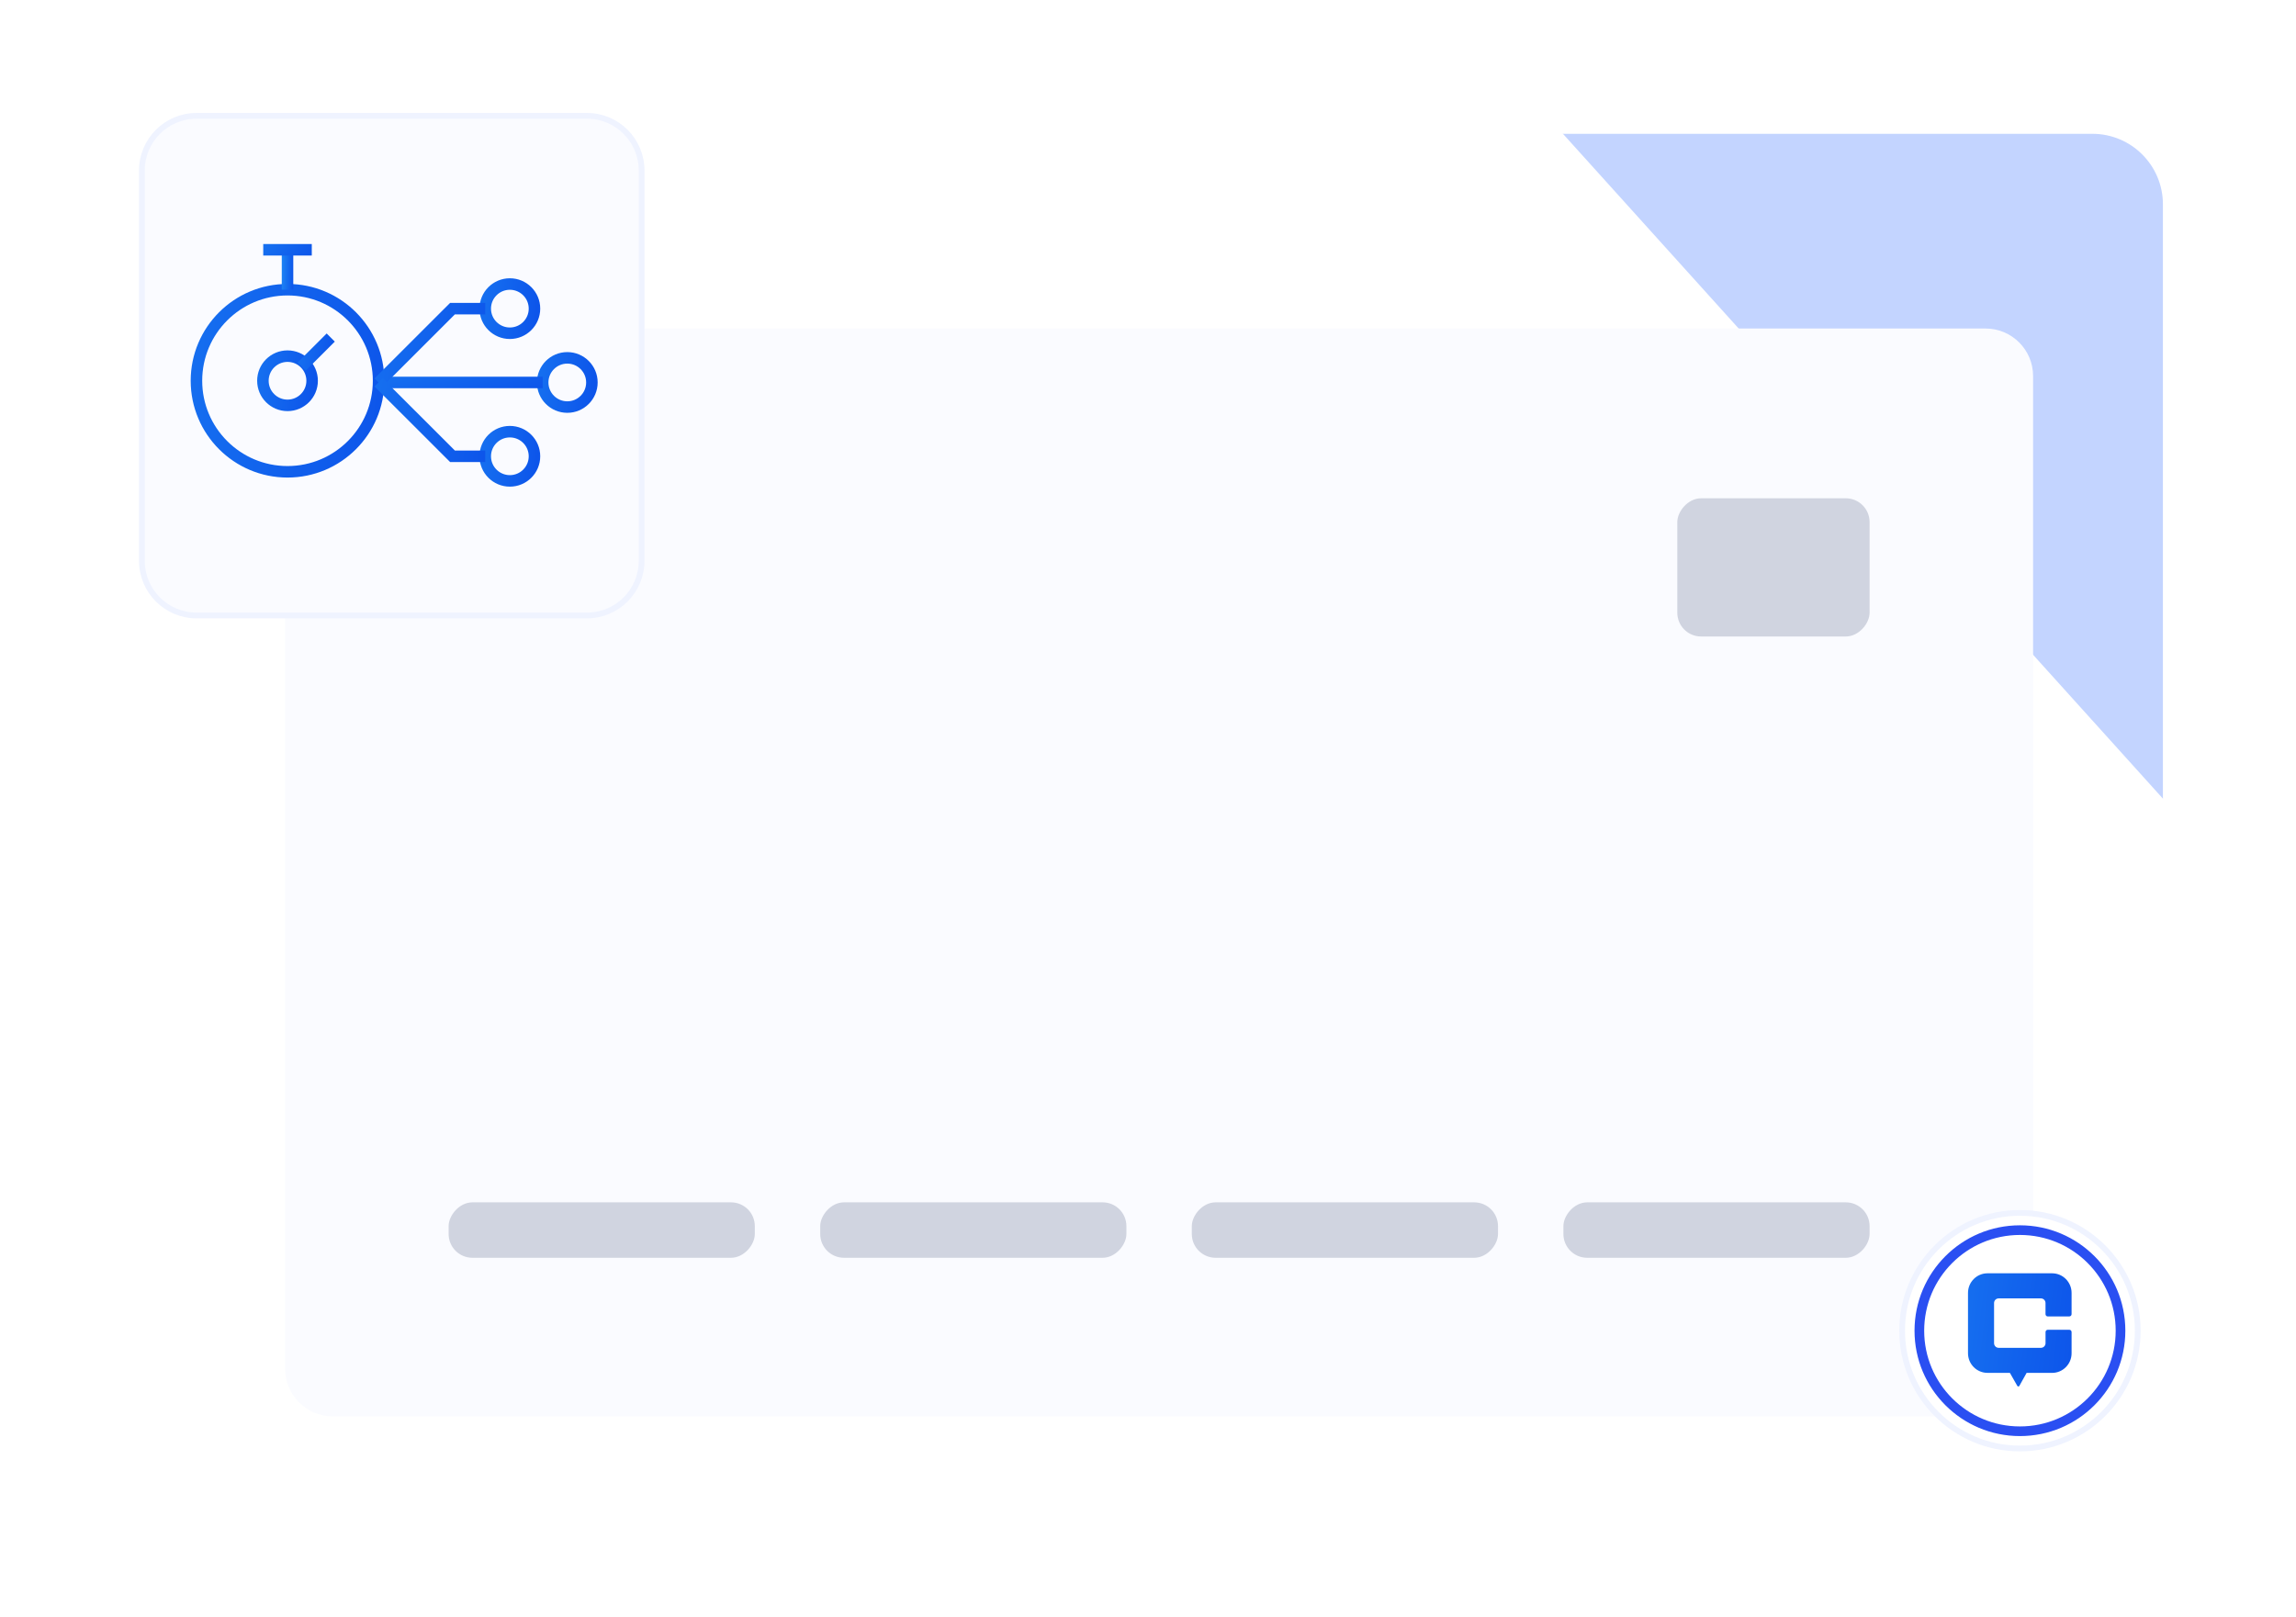 <svg width="399" height="281" viewBox="0 0 399 281" fill="none" xmlns="http://www.w3.org/2000/svg">
<path d="M47.836 23.258L363.617 23.258C370.386 23.258 375.873 28.745 375.873 35.514L375.873 249.246C375.873 258.376 368.472 265.778 359.342 265.778L166.546 265.778C161.864 265.778 157.401 263.792 154.266 260.314L35.557 128.614C32.819 125.577 31.305 121.634 31.305 117.545L31.305 39.789C31.305 30.659 38.706 23.258 47.836 23.258Z" fill="#C3D4FF"/>
<path d="M382.468 280.863H14.178C6.348 280.863 0 274.515 0 266.685V16.848C0 7.718 7.401 0.316 16.532 0.316H243.562C248.241 0.316 252.701 2.299 255.836 5.774L394.742 159.726C397.483 162.763 399 166.709 399 170.8V264.331C399 273.461 391.599 280.863 382.468 280.863Z" fill="white"/>
<g filter="url(#filter0_ddd_4382_4397)">
<path d="M353.314 53.999C353.314 49.434 349.614 45.733 345.049 45.733H57.813C53.248 45.733 49.547 49.434 49.547 53.999V226.547C49.547 231.112 53.248 234.813 57.813 234.813H345.049C349.614 234.813 353.314 231.112 353.314 226.547V53.999Z" fill="#FAFBFF"/>
<rect width="33.417" height="24.021" rx="4.133" transform="matrix(-1 0 0 1 324.9 75.244)" fill="#D0D4E0"/>
<rect width="53.211" height="9.634" rx="4.133" transform="matrix(-1 0 0 1 324.9 197.618)" fill="#D0D4E0"/>
<rect width="53.211" height="9.634" rx="4.133" transform="matrix(-1 0 0 1 260.324 197.618)" fill="#D0D4E0"/>
<rect width="53.211" height="9.634" rx="4.133" transform="matrix(-1 0 0 1 195.748 197.618)" fill="#D0D4E0"/>
<rect width="53.211" height="9.634" rx="4.133" transform="matrix(-1 0 0 1 131.172 197.618)" fill="#D0D4E0"/>
</g>
<path d="M102 20.133H34.156C28.91 20.133 24.656 24.386 24.656 29.633V97.477C24.656 102.723 28.91 106.977 34.156 106.977H102C107.247 106.977 111.5 102.723 111.5 97.477V29.633C111.5 24.386 107.247 20.133 102 20.133Z" fill="#FAFBFF"/>
<path d="M102 20.133H34.156C28.91 20.133 24.656 24.386 24.656 29.633V97.477C24.656 102.723 28.91 106.977 34.156 106.977H102C107.247 106.977 111.5 102.723 111.5 97.477V29.633C111.5 24.386 107.247 20.133 102 20.133Z" stroke="#EFF3FF"/>
<path d="M49.965 82.005C58.705 82.005 65.791 74.92 65.791 66.179C65.791 57.439 58.705 50.353 49.965 50.353C41.224 50.353 34.139 57.439 34.139 66.179C34.139 74.92 41.224 82.005 49.965 82.005Z" stroke="url(#paint0_linear_4382_4397)" stroke-width="2" stroke-miterlimit="10"/>
<path d="M49.965 70.457C52.327 70.457 54.242 68.541 54.242 66.179C54.242 63.817 52.327 61.902 49.965 61.902C47.602 61.902 45.688 63.817 45.688 66.179C45.688 68.541 47.602 70.457 49.965 70.457Z" stroke="url(#paint1_linear_4382_4397)" stroke-width="2" stroke-miterlimit="10"/>
<path d="M49.965 50.353V43.415" stroke="url(#paint2_linear_4382_4397)" stroke-width="2" stroke-miterlimit="10"/>
<path d="M57.476 58.668L52.418 63.726" stroke="url(#paint3_linear_4382_4397)" stroke-width="2" stroke-miterlimit="10"/>
<path d="M45.746 43.415H54.182" stroke="url(#paint4_linear_4382_4397)" stroke-width="2" stroke-miterlimit="10"/>
<path d="M98.584 70.753C100.946 70.753 102.861 68.838 102.861 66.476C102.861 64.114 100.946 62.199 98.584 62.199C96.222 62.199 94.307 64.114 94.307 66.476C94.307 68.838 96.222 70.753 98.584 70.753Z" stroke="url(#paint5_linear_4382_4397)" stroke-width="2" stroke-miterlimit="10"/>
<path d="M88.603 57.921C90.966 57.921 92.881 56.006 92.881 53.644C92.881 51.282 90.966 49.367 88.603 49.367C86.241 49.367 84.326 51.282 84.326 53.644C84.326 56.006 86.241 57.921 88.603 57.921Z" stroke="url(#paint6_linear_4382_4397)" stroke-width="2" stroke-miterlimit="10"/>
<path d="M94.307 66.476H65.791" stroke="url(#paint7_linear_4382_4397)" stroke-width="2" stroke-miterlimit="10"/>
<path d="M84.326 53.644H78.633L65.791 66.476" stroke="url(#paint8_linear_4382_4397)" stroke-width="2" stroke-miterlimit="10"/>
<path d="M88.603 83.585C90.966 83.585 92.881 81.67 92.881 79.308C92.881 76.945 90.966 75.031 88.603 75.031C86.241 75.031 84.326 76.945 84.326 79.308C84.326 81.67 86.241 83.585 88.603 83.585Z" stroke="url(#paint9_linear_4382_4397)" stroke-width="2" stroke-miterlimit="10"/>
<path d="M84.326 79.308H78.633L65.791 66.476" stroke="url(#paint10_linear_4382_4397)" stroke-width="2" stroke-miterlimit="10"/>
<path d="M351.025 210.816C339.718 210.816 330.551 219.983 330.551 231.291C330.551 242.599 339.717 251.766 351.025 251.766C362.333 251.766 371.5 242.599 371.5 231.291C371.5 219.983 362.333 210.817 351.025 210.816Z" fill="white"/>
<path d="M351.025 210.816C339.718 210.816 330.551 219.983 330.551 231.291C330.551 242.599 339.717 251.766 351.025 251.766C362.333 251.766 371.5 242.599 371.5 231.291C371.5 219.983 362.333 210.817 351.025 210.816Z" stroke="#EFF3FF"/>
<path d="M351.025 248.771C341.372 248.771 333.546 240.945 333.546 231.292C333.546 221.638 341.372 213.812 351.025 213.812C360.678 213.812 368.504 221.638 368.504 231.292C368.504 240.945 360.678 248.771 351.025 248.771Z" stroke="#2A4FF2" stroke-width="1.678" stroke-linecap="round" stroke-linejoin="round"/>
<path d="M355.871 228.811H359.603C359.824 228.811 360 228.634 360 228.411V224.727C360 222.844 358.484 221.316 356.616 221.316H345.384C343.516 221.316 342 222.844 342 224.727V235.21C342 237.093 343.516 238.621 345.384 238.621H349.279L350.569 240.885C350.65 241.026 350.849 241.026 350.926 240.885L352.185 238.625H356.616C358.484 238.625 360 237.097 360 235.214V231.531C360 231.308 359.824 231.13 359.603 231.13H355.871C355.65 231.13 355.474 231.308 355.474 231.531V233.468C355.474 233.909 355.118 234.268 354.68 234.268H347.325C346.887 234.268 346.53 233.909 346.53 233.468V226.478C346.53 226.037 346.887 225.678 347.325 225.678H354.675C355.113 225.678 355.47 226.037 355.47 226.478V228.415C355.47 228.638 355.646 228.816 355.867 228.816L355.871 228.811Z" fill="url(#paint11_linear_4382_4397)"/>
<defs>
<filter id="filter0_ddd_4382_4397" x="33.015" y="33.334" width="336.831" height="222.143" filterUnits="userSpaceOnUse" color-interpolation-filters="sRGB">
<feFlood flood-opacity="0" result="BackgroundImageFix"/>
<feColorMatrix in="SourceAlpha" type="matrix" values="0 0 0 0 0 0 0 0 0 0 0 0 0 0 0 0 0 0 127 0" result="hardAlpha"/>
<feOffset dy="3.1"/>
<feGaussianBlur stdDeviation="4.133"/>
<feComposite in2="hardAlpha" operator="out"/>
<feColorMatrix type="matrix" values="0 0 0 0 0.118 0 0 0 0 0 0 0 0 0 0.369 0 0 0 0.04 0"/>
<feBlend mode="normal" in2="BackgroundImageFix" result="effect1_dropShadow_4382_4397"/>
<feColorMatrix in="SourceAlpha" type="matrix" values="0 0 0 0 0 0 0 0 0 0 0 0 0 0 0 0 0 0 127 0" result="hardAlpha"/>
<feOffset dy="4.133"/>
<feGaussianBlur stdDeviation="2.066"/>
<feComposite in2="hardAlpha" operator="out"/>
<feColorMatrix type="matrix" values="0 0 0 0 0.118 0 0 0 0 0 0 0 0 0 0.369 0 0 0 0.02 0"/>
<feBlend mode="normal" in2="effect1_dropShadow_4382_4397" result="effect2_dropShadow_4382_4397"/>
<feColorMatrix in="SourceAlpha" type="matrix" values="0 0 0 0 0 0 0 0 0 0 0 0 0 0 0 0 0 0 127 0" result="hardAlpha"/>
<feOffset dy="4.133"/>
<feGaussianBlur stdDeviation="8.266"/>
<feComposite in2="hardAlpha" operator="out"/>
<feColorMatrix type="matrix" values="0 0 0 0 0.781 0 0 0 0 0.743 0 0 0 0 0.862 0 0 0 0.25 0"/>
<feBlend mode="normal" in2="effect2_dropShadow_4382_4397" result="effect3_dropShadow_4382_4397"/>
<feBlend mode="normal" in="SourceGraphic" in2="effect3_dropShadow_4382_4397" result="shape"/>
</filter>
<linearGradient id="paint0_linear_4382_4397" x1="4.85" y1="-46.591" x2="81.299" y2="-36.595" gradientUnits="userSpaceOnUse">
<stop stop-color="#1F8CF6"/>
<stop offset="1" stop-color="#0D55EA"/>
</linearGradient>
<linearGradient id="paint1_linear_4382_4397" x1="37.772" y1="35.701" x2="58.433" y2="38.402" gradientUnits="userSpaceOnUse">
<stop stop-color="#1F8CF6"/>
<stop offset="1" stop-color="#0D55EA"/>
</linearGradient>
<linearGradient id="paint2_linear_4382_4397" x1="49.039" y1="22.164" x2="51.495" y2="22.21" gradientUnits="userSpaceOnUse">
<stop stop-color="#1F8CF6"/>
<stop offset="1" stop-color="#0D55EA"/>
</linearGradient>
<linearGradient id="paint3_linear_4382_4397" x1="47.737" y1="43.176" x2="59.954" y2="44.773" gradientUnits="userSpaceOnUse">
<stop stop-color="#1F8CF6"/>
<stop offset="1" stop-color="#0D55EA"/>
</linearGradient>
<linearGradient id="paint4_linear_4382_4397" x1="37.94" y1="40.352" x2="47.289" y2="50.664" gradientUnits="userSpaceOnUse">
<stop stop-color="#1F8CF6"/>
<stop offset="1" stop-color="#0D55EA"/>
</linearGradient>
<linearGradient id="paint5_linear_4382_4397" x1="86.391" y1="35.998" x2="107.053" y2="38.699" gradientUnits="userSpaceOnUse">
<stop stop-color="#1F8CF6"/>
<stop offset="1" stop-color="#0D55EA"/>
</linearGradient>
<linearGradient id="paint6_linear_4382_4397" x1="76.41" y1="23.166" x2="97.072" y2="25.867" gradientUnits="userSpaceOnUse">
<stop stop-color="#1F8CF6"/>
<stop offset="1" stop-color="#0D55EA"/>
</linearGradient>
<linearGradient id="paint7_linear_4382_4397" x1="39.404" y1="63.413" x2="44.105" y2="80.94" gradientUnits="userSpaceOnUse">
<stop stop-color="#1F8CF6"/>
<stop offset="1" stop-color="#0D55EA"/>
</linearGradient>
<linearGradient id="paint8_linear_4382_4397" x1="48.64" y1="14.343" x2="92.604" y2="22.646" gradientUnits="userSpaceOnUse">
<stop stop-color="#1F8CF6"/>
<stop offset="1" stop-color="#0D55EA"/>
</linearGradient>
<linearGradient id="paint9_linear_4382_4397" x1="76.41" y1="48.829" x2="97.072" y2="51.531" gradientUnits="userSpaceOnUse">
<stop stop-color="#1F8CF6"/>
<stop offset="1" stop-color="#0D55EA"/>
</linearGradient>
<linearGradient id="paint10_linear_4382_4397" x1="48.64" y1="27.175" x2="92.604" y2="35.478" gradientUnits="userSpaceOnUse">
<stop stop-color="#1F8CF6"/>
<stop offset="1" stop-color="#0D55EA"/>
</linearGradient>
<linearGradient id="paint11_linear_4382_4397" x1="325.344" y1="161.057" x2="368.938" y2="166.272" gradientUnits="userSpaceOnUse">
<stop stop-color="#1F8CF6"/>
<stop offset="1" stop-color="#0D55EA"/>
</linearGradient>
</defs>
</svg>
